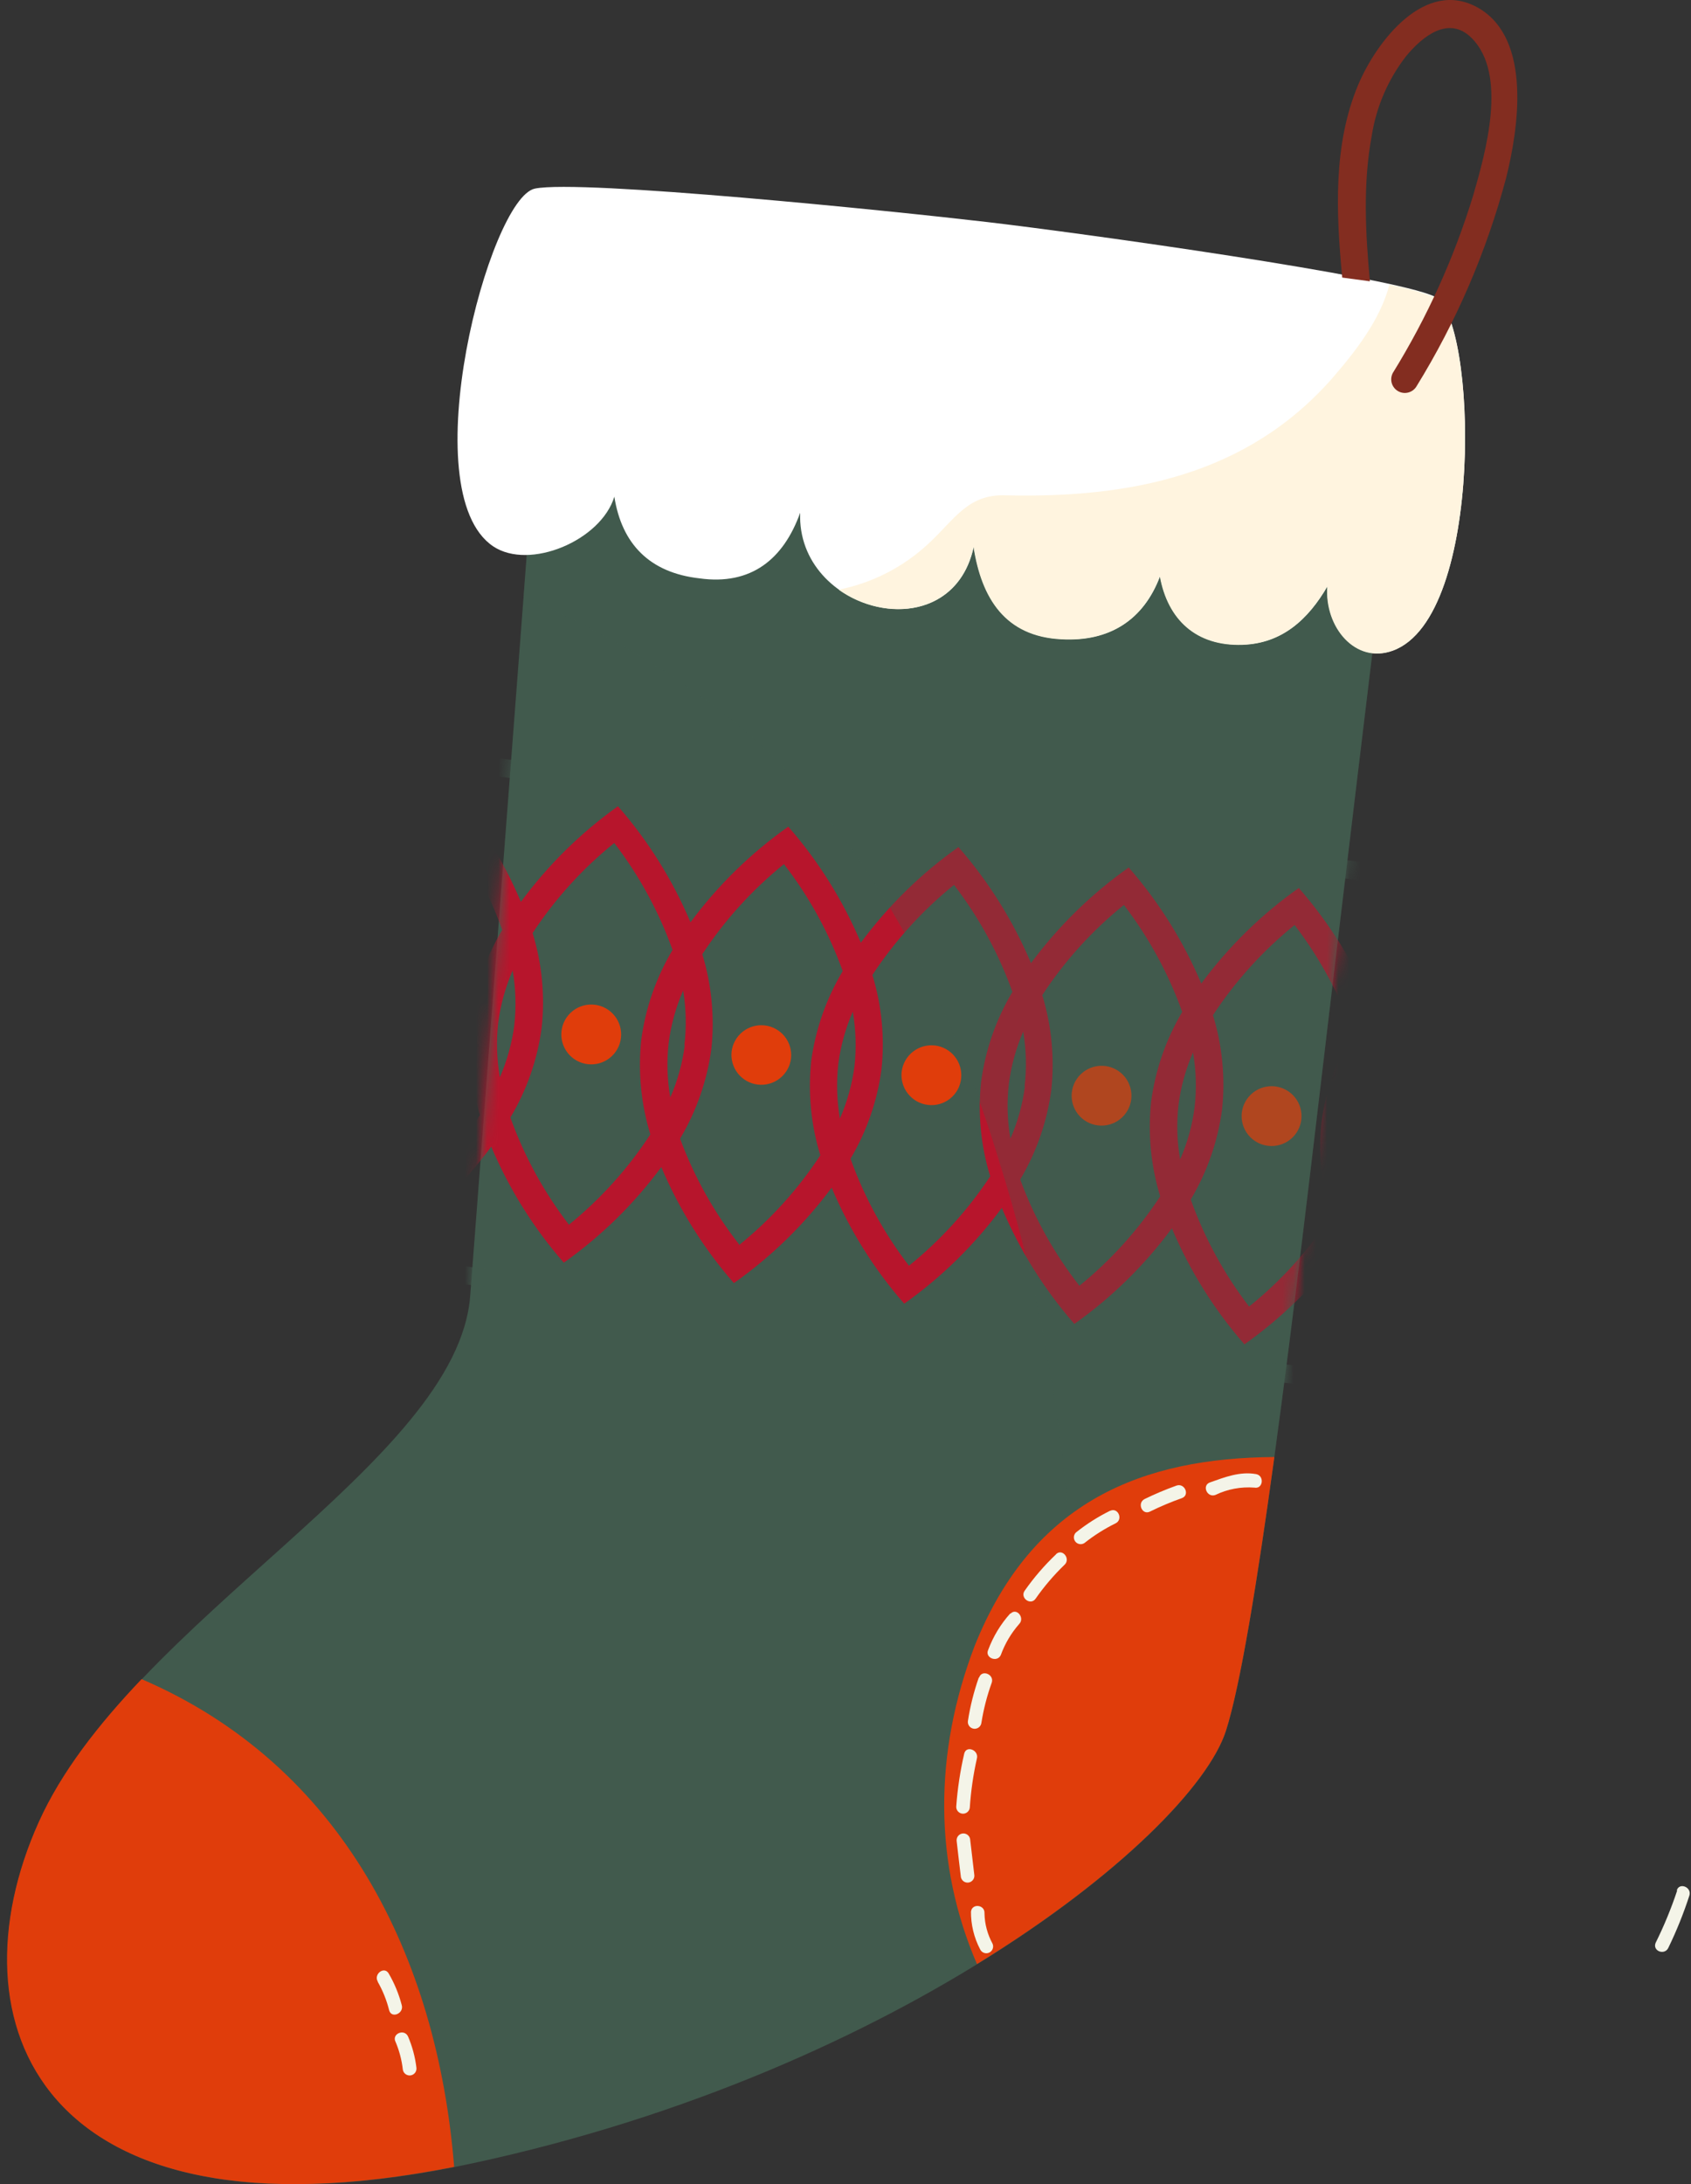 <?xml version="1.0" encoding="UTF-8"?> <svg xmlns="http://www.w3.org/2000/svg" width="151" height="195" viewBox="0 0 151 195" fill="none"><rect x="0" y="0" width="151" height="195" fill="#333333" stroke="none"/> <path d="M149.768 168.765C149.235 170.368 148.591 171.933 147.84 173.446C147.54 174.175 148.65 174.596 148.982 173.876C149.716 172.363 150.344 170.802 150.861 169.202C151.072 168.449 149.93 168.02 149.727 168.773L149.768 168.765Z" fill="#F4F4E8"></path> <path d="M48.467 30.781C48.467 30.781 43.138 100.785 41.987 115.688C40.837 130.591 11.614 144.604 3.482 162.665C-4.65 180.727 3.75 201.397 42.214 193.12C80.679 184.842 106.532 163.678 109.472 154.509C112.413 145.341 116.56 108.269 119.192 86.214C121.824 64.159 124.764 39.942 124.764 39.942L48.467 30.781Z" fill="#415A4D"></path> <mask id="mask0_381_917" style="mask-type:luminance" maskUnits="userSpaceOnUse" x="0" y="30" width="125" height="165"> <path d="M48.466 30.781C48.466 30.781 43.137 100.785 41.987 115.688C40.837 130.591 11.614 144.604 3.482 162.665C-4.65 180.727 3.749 201.397 42.213 193.12C80.678 184.842 106.532 163.678 109.472 154.509C112.412 145.341 116.559 108.269 119.191 86.214C121.823 64.159 124.764 39.942 124.764 39.942L48.466 30.781Z" fill="white"></path> </mask> <g mask="url(#mask0_381_917)"> <path d="M146.373 82.917C143.017 85.274 140.061 88.153 137.617 91.446C136.022 87.673 133.835 84.178 131.138 81.095C127.807 83.457 124.876 86.336 122.455 89.624C120.861 85.85 118.674 82.355 115.976 79.272C112.637 81.632 109.697 84.512 107.269 87.801C105.675 84.025 103.487 80.528 100.789 77.442C97.446 79.806 94.501 82.688 92.066 85.979C90.472 82.203 88.284 78.705 85.586 75.62C82.245 77.983 79.303 80.865 76.871 84.156C75.276 80.381 73.089 76.884 70.392 73.797C67.045 76.159 64.097 79.041 61.66 82.334C60.066 78.558 57.879 75.061 55.181 71.975C51.858 74.343 48.932 77.225 46.514 80.512C44.92 76.735 42.733 73.238 40.035 70.153C36.688 72.515 33.74 75.397 31.303 78.689C29.708 74.914 27.521 71.417 24.824 68.33C24.824 68.33 12.998 76.162 11.646 87.412C10.293 98.663 19.932 109.079 19.932 109.079C23.275 106.715 26.22 103.833 28.655 100.542C30.249 104.318 32.436 107.815 35.134 110.901C38.481 108.539 41.429 105.657 43.866 102.364C45.461 106.14 47.648 109.637 50.345 112.723C53.683 110.359 56.623 107.477 59.052 104.187C60.646 107.963 62.834 111.46 65.532 114.546C68.877 112.188 71.824 109.311 74.263 106.025C75.857 109.802 78.044 113.299 80.743 116.384C84.085 114.016 87.027 111.129 89.458 107.831C91.053 111.607 93.24 115.104 95.937 118.191C99.275 115.826 102.215 112.945 104.644 109.654C106.238 113.43 108.426 116.927 111.124 120.013C114.463 117.647 117.405 114.765 119.839 111.476C121.418 115.251 123.592 118.748 126.278 121.835C129.629 119.479 132.582 116.603 135.026 113.315C136.619 117.091 138.807 120.588 141.505 123.674C141.505 123.674 153.306 115.826 154.626 104.575C155.947 93.325 146.373 82.917 146.373 82.917ZM20.369 105.734C17.939 102.494 13.201 95.204 14.1 87.704C14.999 80.204 21.325 74.218 24.459 71.675C26.685 74.566 28.442 77.788 29.667 81.225C28.207 83.68 27.257 86.404 26.873 89.235C26.573 92.079 26.848 94.955 27.683 97.691C25.68 100.737 23.212 103.451 20.369 105.734ZM30.704 89.705C30.498 91.322 30.062 92.901 29.408 94.394C29.133 92.789 29.084 91.153 29.262 89.535C29.472 87.918 29.908 86.34 30.558 84.845C30.837 86.45 30.886 88.086 30.704 89.705ZM35.564 107.524C33.341 104.631 31.584 101.409 30.356 97.974C31.82 95.518 32.771 92.79 33.15 89.956C33.458 87.114 33.182 84.239 32.34 81.508C34.341 78.467 36.8 75.754 39.63 73.465C41.855 76.357 43.615 79.579 44.846 83.014C43.381 85.471 42.43 88.198 42.051 91.033C41.732 93.895 42.005 96.793 42.853 99.546C40.855 102.578 38.395 105.281 35.564 107.556V107.524ZM45.931 91.495C45.718 93.11 45.282 94.688 44.635 96.184C44.357 94.579 44.306 92.944 44.481 91.325C44.695 89.709 45.131 88.131 45.777 86.635C46.059 88.25 46.108 89.898 45.923 91.527L45.931 91.495ZM50.791 109.314C48.565 106.422 46.806 103.2 45.575 99.764C47.043 97.31 47.994 94.581 48.369 91.746C48.677 88.904 48.401 86.029 47.559 83.298C49.557 80.255 52.017 77.542 54.849 75.255C57.071 78.148 58.828 81.37 60.057 84.805C58.592 87.26 57.641 89.989 57.262 92.823C56.962 95.665 57.238 98.538 58.072 101.271C56.069 104.339 53.599 107.074 50.75 109.378L50.791 109.314ZM61.15 93.285C60.944 94.902 60.508 96.481 59.854 97.974C59.575 96.37 59.526 94.733 59.708 93.115C59.914 91.498 60.35 89.918 61.004 88.425C61.272 90.053 61.307 91.711 61.109 93.349L61.15 93.285ZM66.01 111.104C63.77 108.245 61.989 105.057 60.729 101.651C62.189 99.196 63.139 96.472 63.523 93.641C63.823 90.797 63.548 87.921 62.713 85.185C64.712 82.143 67.171 79.429 70.003 77.142C72.243 80.03 74.014 83.253 75.251 86.692C73.787 89.141 72.832 91.859 72.441 94.686C72.137 97.528 72.412 100.401 73.251 103.134C71.249 106.188 68.781 108.91 65.937 111.201L66.01 111.104ZM76.304 95.172C76.092 96.788 75.653 98.367 75 99.861C74.725 98.256 74.676 96.621 74.854 95.002C75.064 93.385 75.5 91.807 76.15 90.312C76.428 91.917 76.48 93.553 76.304 95.172ZM81.164 112.991C78.939 110.099 77.179 106.877 75.948 103.441C77.392 101.005 78.331 98.303 78.71 95.496C79.017 92.651 78.741 89.774 77.9 87.04C79.9 83.999 82.359 81.286 85.189 78.997C87.413 81.89 89.173 85.112 90.405 88.546C88.941 91.002 87.99 93.731 87.611 96.565C87.303 99.407 87.579 102.281 88.421 105.013C86.42 108.044 83.961 110.746 81.132 113.023L81.164 112.991ZM91.523 96.962C91.315 98.578 90.878 100.157 90.227 101.651C89.947 100.047 89.898 98.41 90.082 96.792C90.287 95.173 90.721 93.591 91.369 92.094C91.644 93.713 91.685 95.363 91.491 96.994L91.523 96.962ZM96.383 114.781C94.141 111.913 92.359 108.713 91.102 105.296C92.56 102.841 93.505 100.116 93.88 97.286C94.18 94.444 93.905 91.571 93.07 88.838C95.064 85.79 97.524 83.073 100.36 80.787C102.579 83.682 104.336 86.903 105.568 90.336C104.112 92.795 103.167 95.522 102.79 98.355C102.49 101.197 102.765 104.07 103.6 106.803C101.603 109.847 99.144 112.561 96.31 114.846L96.383 114.781ZM106.677 98.817C106.472 100.434 106.036 102.013 105.381 103.506C105.102 101.902 105.052 100.265 105.236 98.647C105.441 97.029 105.877 95.45 106.532 93.957C106.811 95.562 106.86 97.198 106.677 98.817ZM111.537 116.636C109.315 113.743 107.558 110.521 106.329 107.086C107.79 104.631 108.741 101.907 109.123 99.076C109.427 96.234 109.152 93.36 108.313 90.628C110.312 87.583 112.771 84.867 115.603 82.577C117.825 85.482 119.582 88.714 120.811 92.159C119.344 94.614 118.39 97.342 118.009 100.177C117.704 103.019 117.98 105.893 118.819 108.625C116.817 111.673 114.349 114.387 111.505 116.668L111.537 116.636ZM121.904 100.607C121.695 102.233 121.259 103.823 120.608 105.329C120.326 103.724 120.274 102.088 120.455 100.469C120.663 98.852 121.1 97.273 121.751 95.779C122.018 97.385 122.059 99.021 121.872 100.639L121.904 100.607ZM126.764 118.426C124.522 115.558 122.74 112.358 121.483 108.941C122.948 106.488 123.899 103.763 124.278 100.931C124.586 98.089 124.31 95.214 123.468 92.483C125.478 89.435 127.951 86.719 130.798 84.432C133.012 87.331 134.766 90.555 135.998 93.989C134.535 96.435 133.585 99.152 133.203 101.975C132.895 104.817 133.171 107.692 134.013 110.423C132.012 113.478 129.544 116.2 126.699 118.49L126.764 118.426ZM137.059 102.461C136.85 104.078 136.414 105.657 135.763 107.151C135.483 105.546 135.434 103.91 135.617 102.291C135.822 100.674 136.258 99.095 136.913 97.602C137.189 99.207 137.238 100.843 137.059 102.461ZM141.918 120.321C139.698 117.424 137.941 114.2 136.71 110.763C138.157 108.317 139.097 105.603 139.472 102.785C139.772 99.944 139.497 97.071 138.662 94.338C140.661 91.293 143.12 88.577 145.952 86.287C148.382 89.526 153.12 96.816 152.221 104.316C151.322 111.816 145.02 117.778 141.886 120.321H141.918Z" fill="#B7152C"></path> <path d="M25.034 89.015C24.949 89.719 24.588 90.359 24.031 90.797C23.474 91.234 22.765 91.432 22.062 91.348C21.358 91.263 20.718 90.902 20.28 90.344C19.843 89.787 19.645 89.079 19.729 88.375C19.814 87.672 20.175 87.031 20.733 86.594C21.29 86.156 21.998 85.958 22.702 86.043C23.405 86.128 24.046 86.489 24.483 87.046C24.921 87.603 25.119 88.312 25.034 89.015Z" fill="#E03D0B"></path> <path d="M40.253 90.845C40.212 91.193 40.103 91.529 39.931 91.835C39.76 92.141 39.53 92.41 39.255 92.626C38.979 92.843 38.664 93.003 38.327 93.098C37.989 93.192 37.636 93.22 37.289 93.178C36.585 93.093 35.943 92.732 35.505 92.175C35.066 91.618 34.866 90.91 34.948 90.205C35.033 89.502 35.394 88.861 35.951 88.424C36.509 87.986 37.217 87.788 37.92 87.873C38.624 87.958 39.265 88.319 39.702 88.876C40.139 89.433 40.338 90.142 40.253 90.845Z" fill="#E03D0B"></path> <path d="M55.447 92.668C55.362 93.372 55.001 94.013 54.444 94.45C53.887 94.888 53.178 95.086 52.475 95.001C51.772 94.916 51.131 94.555 50.693 93.998C50.256 93.44 50.058 92.732 50.142 92.029C50.227 91.327 50.587 90.687 51.143 90.25C51.698 89.813 52.404 89.614 53.107 89.696C53.456 89.737 53.793 89.847 54.1 90.018C54.406 90.19 54.676 90.421 54.894 90.697C55.111 90.973 55.272 91.289 55.367 91.627C55.462 91.966 55.489 92.32 55.447 92.668Z" fill="#E03D0B"></path> <path d="M70.635 94.491C70.55 95.194 70.189 95.835 69.632 96.272C69.074 96.71 68.366 96.908 67.663 96.823C66.964 96.738 66.327 96.381 65.89 95.829C65.454 95.277 65.252 94.575 65.33 93.875C65.415 93.172 65.776 92.531 66.333 92.094C66.891 91.656 67.599 91.458 68.302 91.543C69.001 91.628 69.638 91.985 70.075 92.537C70.511 93.089 70.713 93.791 70.635 94.491Z" fill="#E03D0B"></path> <path d="M85.822 96.305C85.781 96.654 85.673 96.991 85.502 97.297C85.331 97.603 85.101 97.872 84.825 98.089C84.549 98.306 84.234 98.466 83.896 98.56C83.558 98.655 83.205 98.681 82.857 98.638C82.153 98.553 81.511 98.192 81.073 97.635C80.634 97.078 80.434 96.37 80.516 95.666C80.603 94.963 80.965 94.324 81.522 93.887C82.079 93.45 82.786 93.251 83.489 93.333C84.192 93.418 84.833 93.779 85.27 94.336C85.708 94.894 85.906 95.602 85.822 96.305Z" fill="#E03D0B"></path> <path d="M101.016 98.135C100.931 98.839 100.57 99.479 100.012 99.917C99.455 100.354 98.747 100.552 98.043 100.468C97.695 100.427 97.359 100.317 97.053 100.146C96.748 99.975 96.479 99.745 96.262 99.469C96.046 99.194 95.885 98.879 95.791 98.541C95.696 98.204 95.669 97.851 95.711 97.503C95.796 96.799 96.156 96.158 96.713 95.719C97.271 95.281 97.979 95.08 98.683 95.163C99.386 95.248 100.027 95.609 100.465 96.166C100.902 96.723 101.1 97.432 101.016 98.135Z" fill="#E03D0B"></path> <path d="M116.203 99.957C116.117 100.661 115.757 101.302 115.199 101.739C114.642 102.176 113.933 102.375 113.23 102.29C112.527 102.207 111.885 101.848 111.446 101.292C111.007 100.736 110.807 100.029 110.889 99.326C110.974 98.622 111.335 97.98 111.892 97.541C112.449 97.103 113.157 96.903 113.862 96.985C114.211 97.026 114.548 97.136 114.855 97.307C115.161 97.479 115.431 97.71 115.649 97.986C115.866 98.262 116.027 98.578 116.122 98.916C116.217 99.255 116.244 99.609 116.203 99.957Z" fill="#E03D0B"></path> <path d="M13.444 65.6L58.737 71.035L134.014 80.106L155.987 82.739C156.202 82.763 156.418 82.702 156.587 82.567C156.757 82.433 156.866 82.237 156.891 82.022C156.915 81.807 156.854 81.591 156.719 81.422C156.585 81.252 156.389 81.143 156.174 81.119L110.889 75.668L35.613 66.629L13.639 63.988C13.424 63.962 13.208 64.023 13.037 64.157C12.867 64.29 12.757 64.486 12.732 64.701C12.706 64.916 12.766 65.132 12.9 65.302C13.034 65.472 13.229 65.582 13.444 65.608V65.6Z" fill="#415A4D"></path> <path d="M8.025 110.633L53.31 116.068L128.611 125.107L150.577 127.739C150.791 127.765 151.008 127.704 151.178 127.571C151.348 127.437 151.458 127.241 151.484 127.026C151.51 126.812 151.449 126.595 151.315 126.425C151.182 126.255 150.986 126.145 150.771 126.119L105.487 120.685L30.202 111.694L8.228 109.062C8.013 109.037 7.797 109.099 7.628 109.233C7.459 109.368 7.349 109.564 7.325 109.779C7.3 109.993 7.362 110.209 7.496 110.379C7.631 110.548 7.827 110.657 8.042 110.682L8.025 110.633Z" fill="#415A4D"></path> </g> <g style="mix-blend-mode:multiply" opacity="0.3"> <path d="M124.78 39.942L48.466 30.781C48.466 30.781 47.713 40.42 46.749 53.257C55.083 56.959 62.851 61.414 69.484 68.007C79.066 77.726 85.222 90.475 89.182 103.539C96.083 125.464 98.513 150.678 91.086 172.879C101.615 165.824 108.095 158.834 109.472 154.509C112.42 145.341 116.559 108.269 119.191 86.214C121.823 64.159 124.78 39.942 124.78 39.942Z" fill="#415A4D"></path> </g> <path d="M12.643 149.9C8.788 153.95 5.475 158.186 3.458 162.665C-4.56 180.484 3.458 200.781 40.554 193.443C39.047 174.636 30.543 157.595 12.643 149.9Z" fill="#E03D0B"></path> <path d="M87.045 146.903C83.351 156.533 83.392 166.407 87.239 175.34C100.004 167.492 107.925 159.336 109.472 154.508C110.76 150.499 112.275 141.16 113.797 130.072C102.11 130.153 92.261 133.92 87.045 146.903Z" fill="#E03D0B"></path> <path d="M112.162 131.597C110.736 131.338 109.359 131.872 108.039 132.342C107.302 132.61 107.788 133.727 108.525 133.46C109.61 132.936 110.815 132.71 112.016 132.804C112.785 132.95 112.931 131.735 112.162 131.597Z" fill="#F4F4E8"></path> <path d="M105.05 132.625C104.081 132.972 103.132 133.372 102.207 133.824C101.51 134.18 101.988 135.298 102.693 134.941C103.615 134.485 104.565 134.085 105.536 133.743C106.273 133.475 105.787 132.358 105.05 132.625Z" fill="#F4F4E8"></path> <path d="M99.129 134.868C98.047 135.402 97.026 136.051 96.083 136.804C95.972 136.908 95.905 137.051 95.894 137.202C95.883 137.354 95.93 137.504 96.025 137.624C96.119 137.743 96.255 137.822 96.406 137.846C96.556 137.869 96.71 137.836 96.836 137.751C97.697 137.068 98.628 136.479 99.614 135.994C100.319 135.654 99.841 134.536 99.129 134.876V134.868Z" fill="#F4F4E8"></path> <path d="M94.302 138.757C93.264 139.741 92.328 140.826 91.507 141.997C91.046 142.628 92.017 143.365 92.471 142.725C93.232 141.634 94.097 140.62 95.055 139.696C95.63 139.17 94.876 138.206 94.302 138.741V138.757Z" fill="#F4F4E8"></path> <path d="M90.204 144.045C89.353 144.993 88.689 146.092 88.243 147.285C87.911 147.998 89.053 148.452 89.369 147.747C89.736 146.74 90.285 145.809 90.989 145.001C91.548 144.458 90.803 143.495 90.244 144.045H90.204Z" fill="#F4F4E8"></path> <path d="M87.401 149.764C86.958 151.027 86.632 152.328 86.429 153.651C86.41 153.811 86.455 153.973 86.554 154.099C86.654 154.226 86.8 154.308 86.96 154.328C87.12 154.347 87.281 154.302 87.408 154.203C87.535 154.103 87.617 153.957 87.636 153.797C87.83 152.577 88.139 151.379 88.559 150.217C88.802 149.48 87.677 149.01 87.433 149.756L87.401 149.764Z" fill="#F4F4E8"></path> <path d="M86.105 156.535C85.746 158.08 85.508 159.65 85.392 161.232C85.373 161.392 85.418 161.553 85.517 161.68C85.617 161.807 85.763 161.889 85.923 161.909C86.083 161.928 86.244 161.883 86.371 161.783C86.498 161.684 86.58 161.538 86.599 161.378C86.696 159.903 86.907 158.438 87.231 156.996C87.433 156.251 86.307 155.781 86.105 156.535Z" fill="#F4F4E8"></path> <path d="M85.425 164.344C85.555 165.421 85.668 166.514 85.806 167.583C85.838 167.735 85.927 167.869 86.055 167.958C86.183 168.046 86.34 168.082 86.493 168.058C86.647 168.034 86.785 167.952 86.88 167.829C86.975 167.706 87.02 167.552 87.004 167.397C86.867 166.312 86.761 165.226 86.624 164.157C86.591 164.005 86.502 163.871 86.374 163.783C86.246 163.695 86.09 163.659 85.936 163.683C85.782 163.707 85.644 163.789 85.549 163.912C85.454 164.034 85.409 164.189 85.425 164.344Z" fill="#F4F4E8"></path> <path d="M86.704 170.636C86.694 171.809 86.972 172.966 87.514 174.006C87.579 174.154 87.699 174.27 87.85 174.33C88 174.389 88.168 174.386 88.316 174.322C88.464 174.257 88.581 174.136 88.64 173.986C88.699 173.836 88.697 173.668 88.632 173.52C88.179 172.692 87.931 171.766 87.911 170.823C87.968 170.013 86.769 169.899 86.704 170.677V170.636Z" fill="#F4F4E8"></path> <path d="M33.726 176.912C34.186 177.717 34.532 178.581 34.755 179.48C34.973 180.225 36.091 179.739 35.872 178.994C35.612 178 35.217 177.046 34.698 176.159C34.285 175.503 33.337 176.256 33.742 176.912H33.726Z" fill="#F4F4E8"></path> <path d="M35.306 182.243C35.648 183.041 35.871 183.884 35.97 184.746C35.99 184.907 36.074 185.054 36.202 185.153C36.33 185.252 36.493 185.297 36.654 185.277C36.815 185.256 36.962 185.173 37.061 185.044C37.161 184.916 37.205 184.753 37.185 184.592C37.07 183.627 36.816 182.683 36.431 181.79C36.091 181.085 34.974 181.563 35.314 182.268L35.306 182.243Z" fill="#F4F4E8"></path> <path d="M44.037 48.772C47.276 50.942 53.667 48.261 54.858 44.341C55.522 48.569 58.016 51.129 62.455 51.631C67.072 52.279 69.963 49.922 71.453 45.775C71.113 54.684 84.931 58.208 86.956 48.804C87.669 53.396 89.783 56.806 94.804 57.049C99.105 57.292 102.134 55.316 103.592 51.436C104.297 55.3 106.832 57.681 110.971 57.543C114.502 57.43 116.835 55.276 118.544 52.327C118.285 55.988 121.071 59.277 124.384 58.07C132.621 55.081 131.892 28.296 128.118 26.482C124.343 24.667 96.594 20.812 88.163 19.824C79.731 18.836 51.861 16.001 47.77 16.835C43.68 17.669 36.763 43.871 44.037 48.772Z" fill="white"></path> <g style="mix-blend-mode:multiply"> <path d="M128.117 26.538C126.804 26.043 125.448 25.666 124.068 25.412C123.258 28.547 121.006 31.414 118.989 33.739C111.343 42.47 100.822 44.471 89.831 44.219C86.421 44.082 85.247 46.374 82.914 48.528C80.675 50.618 77.899 52.043 74.895 52.643C79.034 55.599 85.587 55.073 86.931 48.828C87.644 53.42 89.758 56.83 94.78 57.073C99.081 57.316 102.11 55.34 103.568 51.46C104.272 55.324 106.807 57.705 110.946 57.567C114.478 57.454 116.81 55.3 118.519 52.351C118.26 56.012 121.046 59.301 124.359 58.094C132.621 55.105 131.892 28.32 128.117 26.538Z" fill="#FFF4DF"></path> </g> <path d="M132.054 0.732C127.291 -2.046 122.917 3.705 121.289 7.552C119.03 12.906 119.305 18.989 119.856 24.78L122.326 25.112C121.929 20.77 121.694 16.397 122.496 12.088C122.905 9.511 123.958 7.078 125.558 5.017C127.024 3.235 129.373 1.348 131.414 3.397C134.653 6.637 132.645 13.643 131.568 17.385C129.866 22.975 127.448 28.322 124.375 33.292C124.227 33.57 124.192 33.894 124.277 34.197C124.363 34.499 124.563 34.757 124.834 34.915C125.106 35.074 125.429 35.121 125.734 35.046C126.04 34.971 126.305 34.781 126.473 34.515C130.043 28.732 132.745 22.455 134.491 15.886C135.585 11.521 136.808 3.518 132.054 0.732Z" fill="#832D20"></path> </svg> 